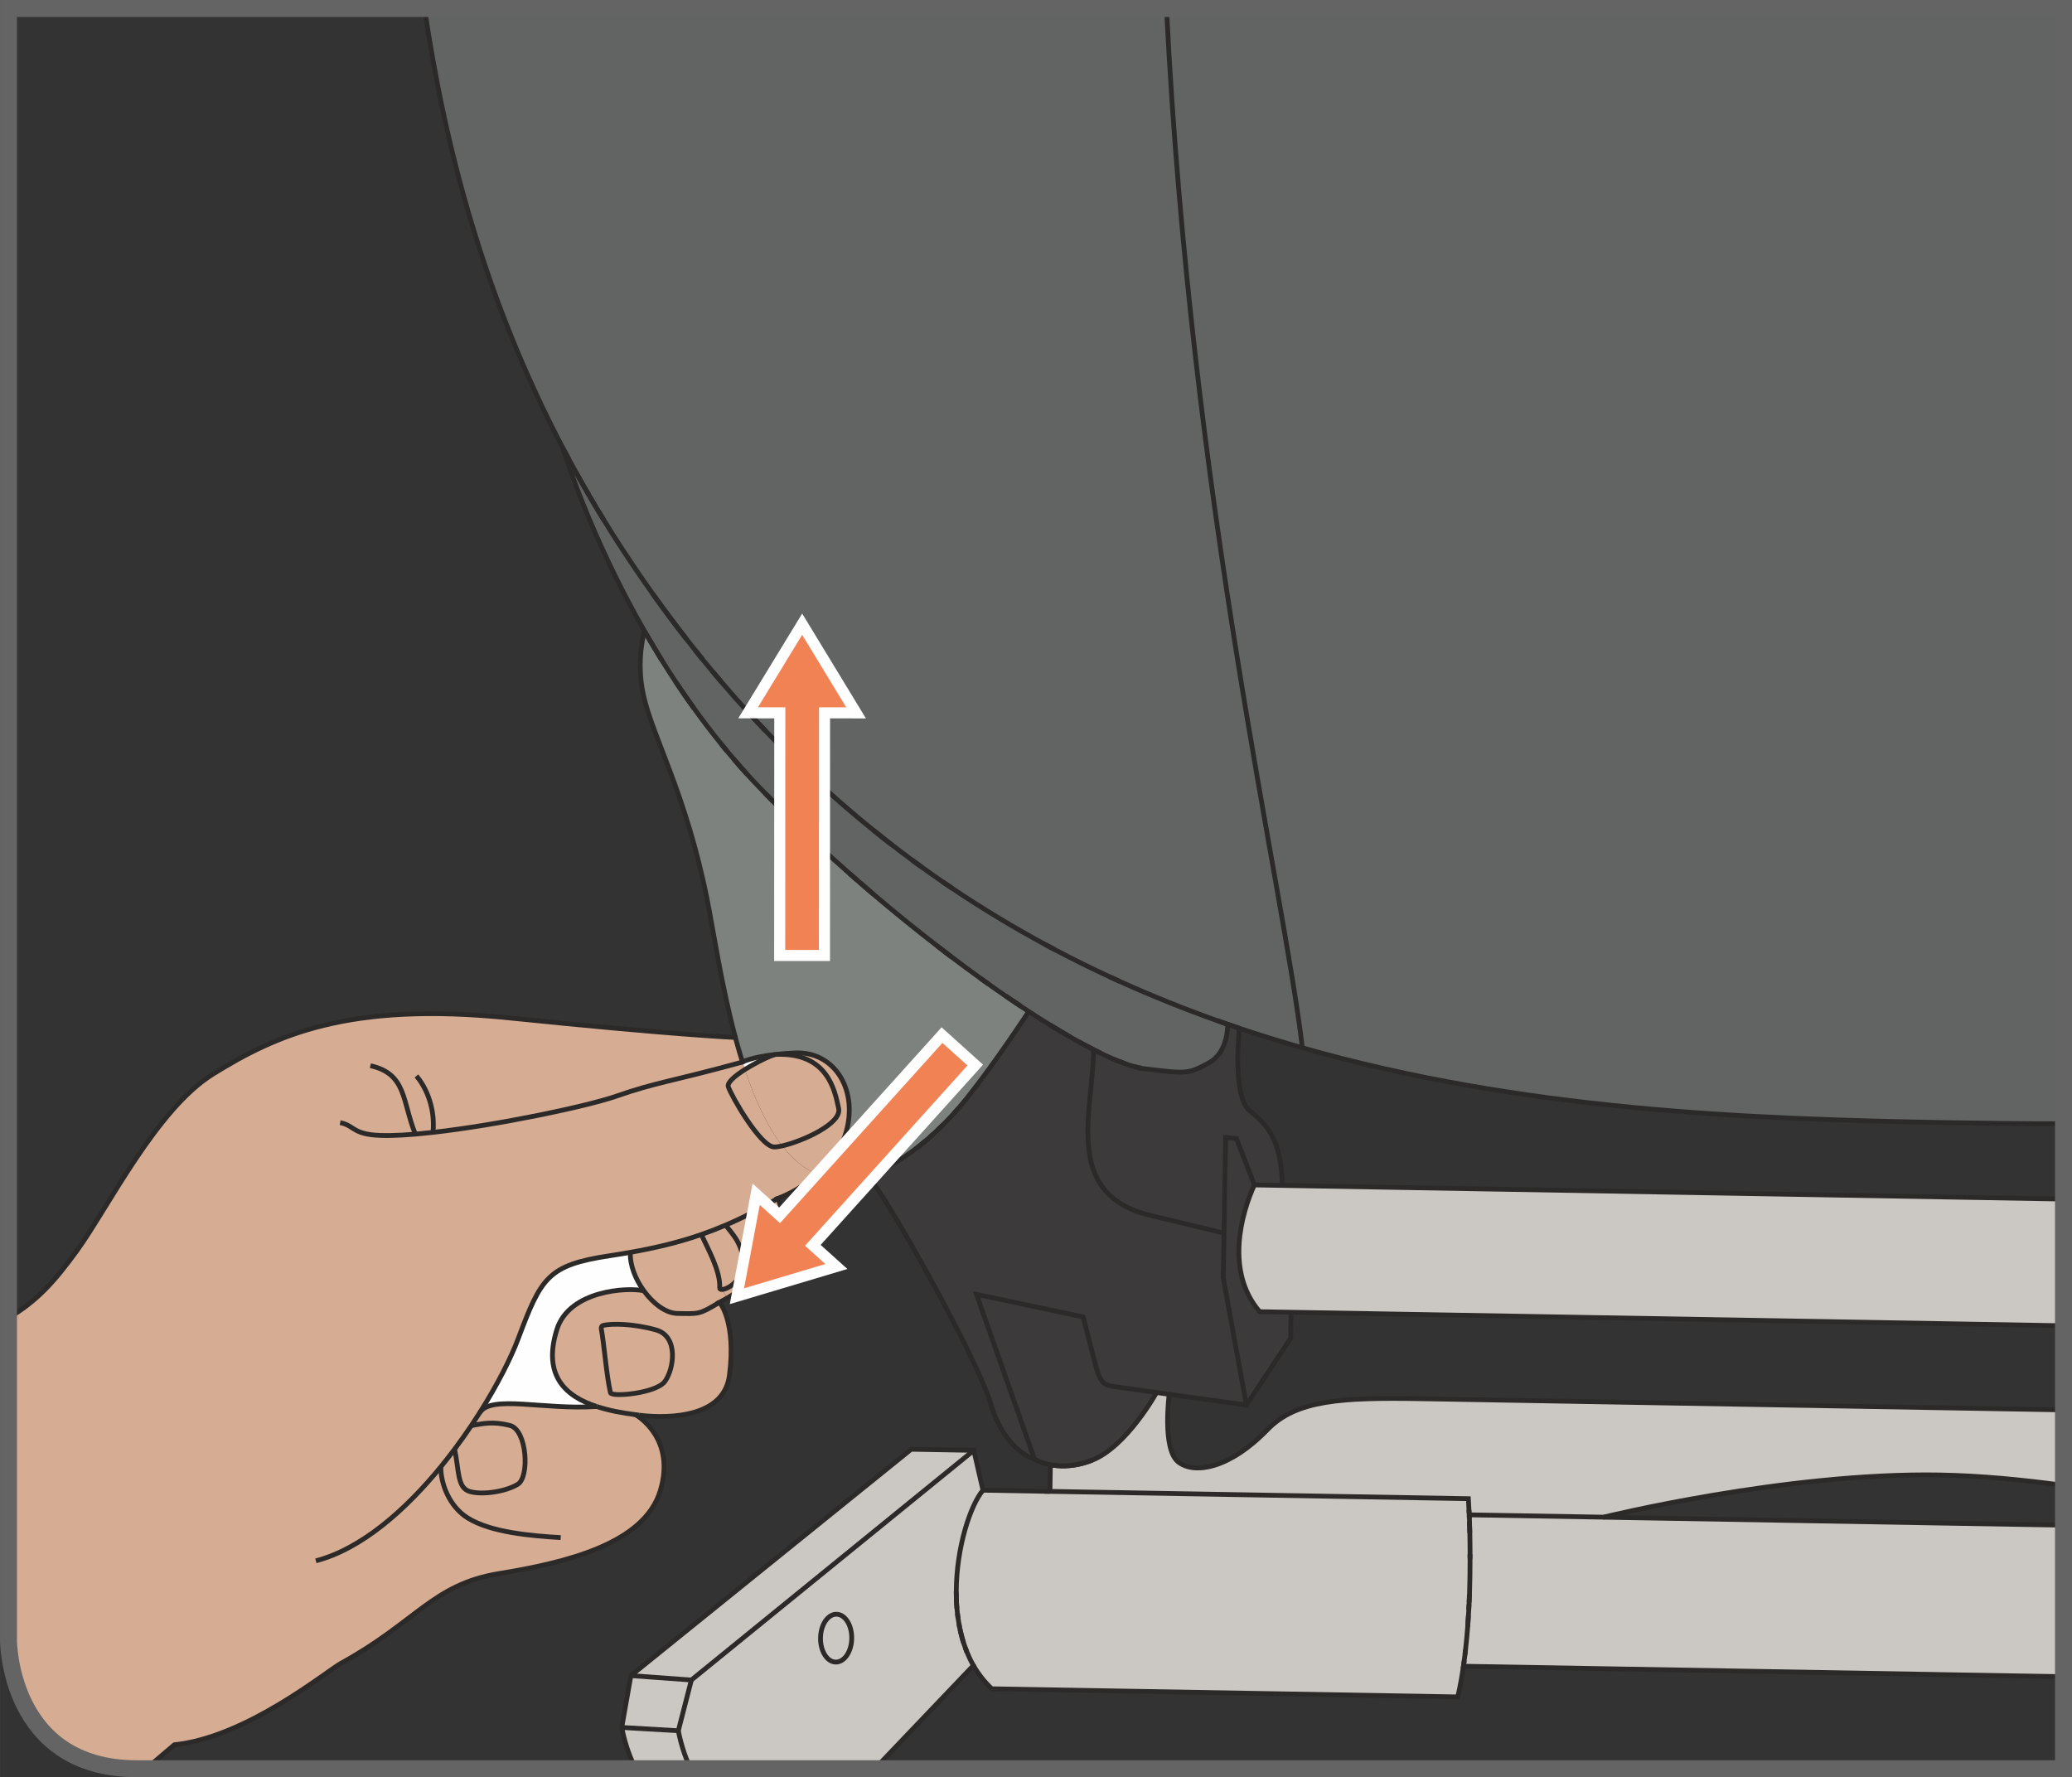 <?xml version="1.0" encoding="UTF-8"?>
<!DOCTYPE svg PUBLIC "-//W3C//DTD SVG 1.1//EN" "http://www.w3.org/Graphics/SVG/1.1/DTD/svg11.dtd">
<!-- Creator: CorelDRAW 2018 (64-Bit) -->
<svg xmlns="http://www.w3.org/2000/svg" xml:space="preserve" width="33.029mm" height="28.329mm" version="1.1" style="shape-rendering:geometricPrecision; text-rendering:geometricPrecision; image-rendering:optimizeQuality; fill-rule:evenodd; clip-rule:evenodd"
viewBox="0 0 593.73 509.25"
 xmlns:xlink="http://www.w3.org/1999/xlink">
 <rect x="0" y="0" width="593.73" height="509.25" fill="#333333" stroke="none"/>
 <defs>
  <style type="text/css">
   <![CDATA[
    .str1 {stroke:#646464;stroke-width:4.86;stroke-miterlimit:4}
    .str2 {stroke:#FEFEFE;stroke-width:3.17;stroke-miterlimit:4}
    .str0 {stroke:#2B2A29;stroke-width:1.37;stroke-miterlimit:10}
    .fil6 {fill:none;fill-rule:nonzero}
    .fil5 {fill:#FEFEFE;fill-rule:nonzero}
    .fil7 {fill:#F08254;fill-rule:nonzero}
    .fil4 {fill:#D6AC93;fill-rule:nonzero}
    .fil1 {fill:#CBC7C2;fill-rule:nonzero}
    .fil3 {fill:#7E827F;fill-rule:nonzero}
    .fil2 {fill:#626363;fill-rule:nonzero}
    .fil0 {fill:#3C3A3B;fill-rule:nonzero}
   ]]>
  </style>
 </defs>
 <g id="Слой_x0020_1">
  <path class="fil0" d="M369.96 376.03l-0.13 7.45 -12.69 19.13 -6.63 -36.48 0.22 -12.78 0.48 -27.44 3.08 0.35 5.14 13.28c-3.69,8.02 -8.48,24.79 1.51,36.32l9.01 0.16z"/>
  <path class="fil0" d="M367.48 339.69l-8.04 -0.14 -5.14 -13.28 -3.08 -0.34 -0.48 27.43c0,0 -2.68,-0.69 -21.06,-5.07 -25.56,-6.08 -16.32,-30.46 -16.33,-47.5 0.71,0.36 1.39,0.7 2.05,1.01 1.19,0.58 2.34,1.1 3.42,1.59 0.98,0.42 1.93,0.79 2.83,1.13 0.32,0.12 0.62,0.24 0.91,0.33 0.89,0.32 1.73,0.58 2.52,0.79 0.27,0.08 0.52,0.14 0.77,0.2 0.15,0.05 0.3,0.08 0.45,0.11 0.25,0.06 0.51,0.11 0.75,0.15 0.32,0.06 0.62,0.11 0.91,0.15 12.16,1.49 12.49,1.5 18.32,-1.62 5.84,-3.1 5.5,-11.11 5.5,-11.11 1.1,0.37 2.18,0.75 3.29,1.11 0.04,0.01 0.08,0.03 0.1,0.04 0,0 -2.12,19.48 2.87,23.53 5,4.05 9.1,8.16 9.46,21.49z"/>
  <path class="fil0" d="M319.02 397.29l12.4 1.73c0,0 -2.14,3.87 -5.52,8.24 -3.38,4.36 -8,9.2 -12.94,11.15 -0.82,0.32 -1.62,0.6 -2.4,0.81 -3.88,1.09 -7.15,0.96 -9.56,0.49l0 0.01c-2.9,-0.56 -4.57,-1.61 -4.57,-1.61l-16.62 -47.24 30.55 6.48c0,0 2.33,8.89 3.49,13.46 1.17,4.58 2.1,6.12 5.17,6.47z"/>
  <path class="fil0" d="M350.51 366.13l6.63 36.48 -22.11 -3.08 -3.61 -0.51 -12.4 -1.73c-3.07,-0.35 -4.01,-1.89 -5.17,-6.47 -1.15,-4.57 -3.49,-13.46 -3.49,-13.46l-30.55 -6.48 16.63 47.24c0,0 -8.45,-2.18 -12.48,-15.75 -4.02,-13.56 -31,-61.56 -35.51,-65.62 0.05,-0.03 0.12,-0.04 0.17,-0.06 0.3,-0.09 0.61,-0.2 0.92,-0.3 0.28,-0.08 0.56,-0.2 0.84,-0.31 0.41,-0.15 0.82,-0.32 1.23,-0.49 0.04,-0.01 0.08,-0.02 0.12,-0.04 0.73,-0.3 1.43,-0.64 2.15,-1 0.23,-0.11 0.47,-0.23 0.72,-0.37 0.28,-0.13 0.58,-0.29 0.86,-0.46 2.61,-1.41 5.12,-3.14 7.51,-5 0.36,-0.29 0.74,-0.57 1.1,-0.87 0.03,-0.01 0.04,-0.03 0.06,-0.06 0.39,-0.3 0.76,-0.61 1.13,-0.93 0.37,-0.31 0.75,-0.63 1.11,-0.96 0.37,-0.31 0.74,-0.63 1.09,-0.98 0.37,-0.35 0.76,-0.68 1.12,-1.03 0.57,-0.54 1.13,-1.08 1.67,-1.62 1.09,-1.08 2.11,-2.16 3.06,-3.2 0.48,-0.53 0.95,-1.04 1.39,-1.55 0.87,-1 1.67,-1.98 2.4,-2.88 8.26,-10.37 17.7,-24.81 17.7,-24.81 2.02,1.31 3.98,2.56 5.89,3.74 1.33,0.82 2.64,1.6 3.92,2.35 0.78,0.47 1.54,0.92 2.29,1.34 0.75,0.43 1.5,0.85 2.23,1.24 0.73,0.43 1.45,0.81 2.16,1.17 0.7,0.38 1.39,0.75 2.07,1.09 0.01,17.04 -9.23,41.42 16.33,47.5 18.38,4.38 21.06,5.07 21.06,5.07l-0.22 12.78z"/>
  <path class="fil1" d="M591.3 425.63c-11.69,-1.61 -23.9,-2.78 -35.5,-2.98 -44.09,-0.77 -96.3,12.09 -96.3,12.09l-38.01 -0.67 -0.49 0.02c-0.01,-0.18 -0.01,-0.36 -0.01,-0.53 -0.02,-0.32 -0.03,-0.62 -0.05,-0.92 -0.08,-2.04 -0.16,-3.2 -0.16,-3.2l-119.91 -2.09 0 -0.01 0.13 -7.61c2.42,0.46 5.68,0.58 9.56,-0.51 0.78,-0.22 1.58,-0.5 2.4,-0.81 4.94,-1.95 9.56,-6.79 12.94,-11.15 3.38,-4.36 5.52,-8.24 5.52,-8.24l3.61 0.51c0,0 -2.04,15.55 2.51,19.31 4.56,3.75 14.78,2.05 25.66,-9.19 8.26,-8.54 21.23,-9.26 44.35,-8.86l148.58 2.59 35.17 0.61 0 21.63z"/>
  <path class="fil1" d="M591.3 379.89l-34.75 -0.61 -186.59 -3.26 -9 -0.16c-9.99,-11.54 -5.2,-28.3 -1.52,-36.32l8.04 0.14 189.71 3.31 34.11 0.6 0 36.3z"/>
  <path class="fil1" d="M591.3 480.45l-35.82 -0.63 -1.37 -0.03 -134.76 -2.35c0.07,-0.52 0.15,-1.05 0.22,-1.59 0.08,-0.58 0.15,-1.17 0.22,-1.75 0.06,-0.48 0.12,-0.97 0.17,-1.46 0.24,-2.16 0.44,-4.33 0.61,-6.49 0.08,-1.08 0.15,-2.17 0.21,-3.25 0.04,-0.53 0.07,-1.08 0.1,-1.61 0.03,-0.53 0.06,-1.07 0.08,-1.6 0.02,-0.18 0.02,-0.34 0.02,-0.51 0.04,-0.77 0.07,-1.54 0.11,-2.3 0.12,-3.6 0.16,-7.09 0.17,-10.28 0.01,-0.43 0,-0.85 0,-1.26 0,-2.2 -0.04,-4.24 -0.08,-6.09 -0.01,-0.58 -0.03,-1.15 -0.04,-1.69l0 -0.03c-0.01,-0.56 -0.03,-1.09 -0.05,-1.59 -0.01,-0.26 -0.01,-0.51 -0.03,-0.75 -0.01,-0.23 -0.01,-0.47 -0.03,-0.7 -0.01,-0.14 -0.01,-0.28 -0.02,-0.41l0.49 -0.02 38.01 0.67 96.07 1.67 35.74 0.62 0 43.4z"/>
  <path class="fil1" d="M421.23 446.61c-0.01,3.19 -0.05,6.67 -0.17,10.28 -0.03,0.76 -0.06,1.52 -0.11,2.3 0,0.17 -0.01,0.33 -0.02,0.51 -0.03,0.54 -0.04,1.07 -0.08,1.61 -0.03,0.53 -0.06,1.08 -0.1,1.61 -0.06,1.08 -0.13,2.17 -0.21,3.25 -0.17,2.17 -0.37,4.34 -0.61,6.49 -0.04,0.49 -0.11,0.98 -0.16,1.46 -0.08,0.58 -0.15,1.17 -0.22,1.75 -0.48,3.61 -1.08,7.11 -1.85,10.37l-133.53 -2.33c-2.12,-1.98 -3.87,-4.24 -5.26,-6.68 -0.7,-1.23 -1.32,-2.5 -1.85,-3.82 -0.17,-0.42 -0.34,-0.84 -0.49,-1.27 -0.19,-0.48 -0.34,-0.95 -0.49,-1.43 -0.13,-0.43 -0.28,-0.89 -0.4,-1.34 -0.13,-0.46 -0.25,-0.92 -0.35,-1.38 -0.1,-0.36 -0.18,-0.72 -0.25,-1.07 -0.04,-0.17 -0.07,-0.32 -0.1,-0.47 -0.08,-0.39 -0.16,-0.78 -0.22,-1.16 -0.09,-0.53 -0.18,-1.06 -0.25,-1.58 -0.06,-0.46 -0.13,-0.93 -0.18,-1.39 -0.05,-0.49 -0.1,-0.97 -0.14,-1.44 -0.08,-0.82 -0.12,-1.62 -0.15,-2.42 -0.04,-0.81 -0.05,-1.59 -0.05,-2.38 0.02,-12.66 4.06,-24.79 7.65,-29.07l19.2 0.34 119.91 2.09c0,0 0.08,1.17 0.16,3.21 0.02,0.29 0.03,0.58 0.05,0.91 0.01,0.18 0.01,0.35 0.01,0.53 0.01,0.13 0.01,0.27 0.02,0.41 0.01,0.22 0.02,0.46 0.03,0.7 0.01,0.24 0.02,0.5 0.03,0.75 0.02,0.51 0.03,1.03 0.05,1.59l0 0.03c0.01,0.53 0.03,1.1 0.04,1.69 0.03,1.84 0.07,3.89 0.07,6.09 0.01,0.41 0.01,0.82 0.01,1.25z"/>
  <path class="fil1" d="M239.71 462.55c2.48,0.04 4.42,3.14 4.35,6.94 -0.06,3.79 -2.11,6.82 -4.59,6.77 -2.46,-0.04 -4.42,-3.14 -4.35,-6.92 0.06,-3.8 2.12,-6.83 4.59,-6.79z"/>
  <polygon class="fil1" points="279.02,415.61 198.11,481.4 180.76,480.14 261.08,415.3 "/>
  <polygon class="fil1" points="198.11,481.4 194.37,495.94 178.14,495 180.76,480.15 "/>
  <path class="fil1" d="M182.18 506.82c-2.25,-4.13 -3.51,-9.17 -4.04,-11.83l16.23 0.95c0.49,2.46 1.61,6.95 3.55,10.88l-15.73 0z"/>
  <path class="fil1" d="M244.06 469.49c0.06,-3.8 -1.88,-6.89 -4.35,-6.94 -2.47,-0.04 -4.53,2.98 -4.59,6.78 -0.07,3.79 1.88,6.89 4.35,6.93 2.48,0.04 4.53,-2.99 4.59,-6.77zm-46.15 37.33l52.79 0 28.23 -29.59c-0.7,-1.23 -1.32,-2.5 -1.85,-3.82 -0.17,-0.42 -0.34,-0.84 -0.49,-1.27 -0.19,-0.47 -0.34,-0.95 -0.49,-1.43 -0.15,-0.44 -0.28,-0.89 -0.39,-1.34 -0.13,-0.46 -0.25,-0.92 -0.36,-1.38 -0.1,-0.36 -0.18,-0.71 -0.25,-1.07 -0.03,-0.17 -0.07,-0.32 -0.1,-0.47 -0.08,-0.38 -0.16,-0.78 -0.22,-1.16 -0.1,-0.52 -0.19,-1.06 -0.25,-1.58 -0.07,-0.46 -0.13,-0.92 -0.18,-1.39 -0.06,-0.48 -0.1,-0.97 -0.15,-1.44 -0.07,-0.8 -0.12,-1.62 -0.15,-2.42 -0.04,-0.79 -0.05,-1.59 -0.04,-2.38 0.01,-12.66 4.05,-24.79 7.65,-29.08l-2.64 -11.4 -80.91 65.79 -3.75 14.54c0.49,2.46 1.6,6.95 3.54,10.88z"/>
  <path class="fil2" d="M591.3 322c-11.47,0.01 -22.73,-0.13 -33.74,-0.33 -57.45,-1 -121.86,-3.61 -184.37,-21.43l0 -0.01c-5.39,-45.91 -31.8,-155.45 -38.93,-297.8l257.04 0 0 319.57z"/>
  <path class="fil2" d="M373.19 300.24l0 0.01c-6.03,-1.72 -12.05,-3.58 -18.04,-5.59 -0.03,-0.01 -0.06,-0.03 -0.1,-0.04 -2.1,-0.7 -4.19,-1.42 -6.27,-2.17 -9.39,-3.34 -18.72,-7.07 -27.94,-11.25 -1.02,-0.46 -2.04,-0.93 -3.06,-1.4 -5.21,-2.42 -10.39,-4.97 -15.52,-7.69 -0.91,-0.48 -1.81,-0.96 -2.73,-1.46 -9.04,-4.87 -17.95,-10.24 -26.71,-16.13 -0.97,-0.65 -1.95,-1.31 -2.91,-1.98 -1.93,-1.33 -3.87,-2.69 -5.79,-4.08 -0.97,-0.69 -1.92,-1.39 -2.87,-2.1 -1.92,-1.41 -3.83,-2.85 -5.72,-4.32 -1.76,-1.35 -3.5,-2.73 -5.25,-4.15 -4.85,-3.89 -9.62,-8 -14.34,-12.28 -0.91,-0.83 -1.83,-1.68 -2.73,-2.52 -1.82,-1.69 -3.63,-3.42 -5.43,-5.18 -0.9,-0.88 -1.8,-1.76 -2.69,-2.65 -0.86,-0.86 -1.71,-1.71 -2.56,-2.57 -1.04,-1.05 -2.06,-2.11 -3.08,-3.18 -0.79,-0.81 -1.57,-1.64 -2.35,-2.48 -0.86,-0.92 -1.71,-1.83 -2.57,-2.76 -2.67,-2.9 -5.29,-5.9 -7.91,-8.96 -0.82,-0.96 -1.66,-1.95 -2.48,-2.94 -0.93,-1.11 -1.84,-2.22 -2.76,-3.34 -0.76,-0.94 -1.54,-1.9 -2.29,-2.86 -0.85,-1.06 -1.68,-2.1 -2.5,-3.17 -0.84,-1.07 -1.67,-2.14 -2.49,-3.22 -0.83,-1.08 -1.65,-2.18 -2.46,-3.29 -0.82,-1.09 -1.64,-2.2 -2.45,-3.32 -0.72,-0.99 -1.44,-1.99 -2.16,-2.99 -3.31,-4.66 -6.57,-9.45 -9.76,-14.4 -1.47,-2.28 -2.89,-4.55 -4.29,-6.82 -0.68,-1.09 -1.34,-2.18 -2,-3.29 -0.06,-0.12 -0.13,-0.23 -0.21,-0.36 -0.6,-0.99 -1.17,-1.98 -1.76,-2.97 -0.08,-0.15 -0.17,-0.31 -0.25,-0.45 -1.29,-2.21 -2.53,-4.4 -3.75,-6.6 -0.64,-1.17 -1.28,-2.34 -1.91,-3.49 -0.58,-1.06 -1.15,-2.12 -1.7,-3.18 -0.03,-0.04 -0.05,-0.1 -0.08,-0.13 0,-0.01 0,-0.03 -0.01,-0.04 -22.67,-43.19 -33.83,-86.36 -39.66,-126.02l212.6 0c7.13,142.36 33.54,251.89 38.93,297.8z"/>
  <path class="fil2" d="M184.68 180.85c-15.77,-27.57 -23,-51.24 -23.34,-52.35 0.03,0.04 0.05,0.09 0.08,0.13 0.55,1.07 1.12,2.13 1.7,3.18 0.63,1.15 1.27,2.32 1.91,3.49 1.2,2.21 2.46,4.4 3.75,6.6 0.08,0.14 0.17,0.29 0.26,0.45 0.56,0.98 1.16,1.97 1.75,2.96 0.08,0.13 0.15,0.25 0.21,0.36 0.65,1.09 1.33,2.18 2,3.29 1.39,2.27 2.82,4.55 4.29,6.82 3.2,4.95 6.46,9.73 9.77,14.39 0.71,1 1.43,2.01 2.16,3 0.79,1.12 1.61,2.23 2.44,3.32 0.81,1.1 1.63,2.2 2.46,3.29 0.82,1.08 1.64,2.15 2.48,3.21 0.82,1.07 1.66,2.12 2.5,3.17 0.75,0.97 1.52,1.92 2.29,2.87 0.92,1.12 1.83,2.23 2.76,3.33 0.82,1 1.64,1.97 2.47,2.94 2.62,3.06 5.24,6.05 7.91,8.96 0.85,0.93 1.71,1.86 2.57,2.76 0.77,0.84 1.55,1.66 2.35,2.48 1.01,1.07 2.03,2.13 3.07,3.18 0.85,0.87 1.71,1.74 2.56,2.57 0.89,0.91 1.78,1.79 2.68,2.65 1.8,1.76 3.61,3.48 5.44,5.18 0.91,0.86 1.81,1.7 2.73,2.51 4.71,4.29 9.49,8.39 14.34,12.29 1.73,1.41 3.48,2.79 5.24,4.14 1.89,1.47 3.8,2.92 5.72,4.33 0.95,0.71 1.91,1.4 2.87,2.09 1.92,1.4 3.86,2.75 5.79,4.08 0.96,0.68 1.95,1.33 2.91,1.98 8.76,5.89 17.67,11.25 26.72,16.13 0.9,0.49 1.82,0.98 2.73,1.46 5.14,2.72 10.32,5.28 15.52,7.69 1.02,0.47 2.04,0.94 3.07,1.4 9.21,4.17 18.54,7.91 27.94,11.25 0.99,0.36 1.98,0.71 2.98,1.06 0,0 0.34,8.01 -5.5,11.11 -5.82,3.12 -6.15,3.11 -18.31,1.61 -0.29,-0.03 -0.6,-0.08 -0.91,-0.14 -0.24,-0.04 -0.49,-0.09 -0.75,-0.15 -0.15,-0.03 -0.31,-0.06 -0.46,-0.11 -0.25,-0.05 -0.5,-0.12 -0.77,-0.19 -0.79,-0.22 -1.63,-0.48 -2.52,-0.79 -0.3,-0.11 -0.61,-0.22 -0.91,-0.34 -0.9,-0.33 -1.85,-0.72 -2.83,-1.13 -1.08,-0.48 -2.23,-1 -3.42,-1.59 -0.67,-0.33 -1.36,-0.67 -2.05,-1.03 -0.68,-0.34 -1.37,-0.71 -2.07,-1.08 -0.71,-0.38 -1.43,-0.76 -2.16,-1.17 -0.73,-0.39 -1.47,-0.81 -2.23,-1.25 -0.75,-0.43 -1.51,-0.88 -2.29,-1.33 -1.29,-0.75 -2.59,-1.55 -3.93,-2.36 -1.91,-1.17 -3.87,-2.43 -5.88,-3.74 -0.74,-0.48 -1.48,-0.97 -2.23,-1.48 -1.46,-0.96 -2.93,-1.95 -4.43,-2.99 -1.59,-1.08 -3.21,-2.21 -4.86,-3.39 -0.79,-0.58 -1.59,-1.13 -2.4,-1.72 -2.71,-1.94 -5.49,-3.98 -8.28,-6.1 -1.32,-1.01 -2.66,-2.03 -4,-3.07 -6.06,-4.67 -12.22,-9.66 -18.35,-14.87 -1.29,-1.1 -2.58,-2.22 -3.87,-3.34 -0.23,-0.21 -0.47,-0.42 -0.71,-0.62 -0.77,-0.67 -1.52,-1.34 -2.28,-2 -3.34,-2.94 -6.64,-5.95 -9.9,-9 -1.63,-1.52 -3.24,-3.06 -4.84,-4.6 -2.4,-2.3 -4.76,-4.64 -7.07,-6.97 -0.76,-0.77 -1.52,-1.55 -2.29,-2.34 -0.76,-0.77 -1.51,-1.55 -2.26,-2.34 -1.01,-1.06 -2.01,-2.13 -2.99,-3.21 -0.63,-0.7 -1.26,-1.39 -1.88,-2.11 -0.66,-0.75 -1.32,-1.5 -1.95,-2.26 -0.66,-0.75 -1.29,-1.52 -1.93,-2.28 -0.51,-0.61 -1.02,-1.22 -1.5,-1.83 -2.8,-3.44 -5.45,-6.92 -7.95,-10.42 -1.28,-1.79 -2.53,-3.59 -3.74,-5.38 -0.51,-0.75 -1.01,-1.49 -1.5,-2.23 -1.38,-2.08 -2.71,-4.15 -3.98,-6.22 -0.54,-0.88 -1.08,-1.76 -1.6,-2.63 -0.03,-0.04 -0.05,-0.06 -0.06,-0.1 -0.56,-0.93 -1.11,-1.85 -1.64,-2.76 -0.55,-0.93 -1.06,-1.82 -1.59,-2.73z"/>
  <path class="fil3" d="M292.56 288.37c0.75,0.51 1.5,0.99 2.24,1.48 0,0 -9.44,14.43 -17.71,24.8 -0.73,0.9 -1.54,1.88 -2.4,2.88 -0.45,0.51 -0.91,1.03 -1.39,1.55 -0.94,1.04 -1.96,2.11 -3.05,3.2 -0.55,0.53 -1.1,1.07 -1.67,1.62 -0.36,0.35 -0.75,0.68 -1.13,1.03 -0.36,0.32 -0.72,0.65 -1.08,0.97 -0.36,0.32 -0.74,0.65 -1.11,0.96 -0.37,0.31 -0.75,0.62 -1.13,0.93 -0.03,0.04 -0.04,0.05 -0.06,0.06 -0.36,0.29 -0.72,0.57 -1.09,0.87 -2.39,1.86 -4.91,3.59 -7.52,5 -0.28,0.16 -0.58,0.32 -0.86,0.46 -0.25,0.13 -0.48,0.25 -0.72,0.37 -0.71,0.36 -1.44,0.68 -2.16,0.99 -0.04,0.03 -0.08,0.04 -0.12,0.05 -0.4,0.17 -0.81,0.34 -1.23,0.49 -0.28,0.11 -0.56,0.22 -0.84,0.3 -0.3,0.12 -0.61,0.22 -0.92,0.31 -0.06,0.03 -0.11,0.05 -0.18,0.04l0 0.02c-4.71,1.43 -9.5,1.6 -14.09,-0.24 3.17,-2.75 6.18,-6.4 7.75,-11.04 4.27,-12.63 -2.76,-24.27 -14.18,-23.78 -2.14,0.09 -4.01,0.24 -5.64,0.42 -0.05,0 -0.1,0.01 -0.17,0.03 -6.66,0.76 -9.17,2.06 -9.35,2.18l-0.01 0 -0.23 -0.75c-0.24,-0.78 -0.47,-1.56 -0.7,-2.34l-0.51 -1.78c-0.19,-0.68 -0.38,-1.39 -0.57,-2.09 -0.01,-0.03 -0.01,-0.06 -0.03,-0.09 -4.02,-14.98 -6.28,-30.47 -8.07,-39.45 -6.1,-30.51 -15.67,-46.62 -18.3,-58.74 -2.13,-9.78 0.2,-17.83 0.32,-18.23 0.52,0.9 1.05,1.81 1.59,2.73 0.53,0.91 1.08,1.84 1.64,2.76 0.01,0.04 0.04,0.07 0.06,0.11 0.52,0.87 1.07,1.74 1.61,2.63 1.27,2.07 2.61,4.13 3.99,6.22 0.49,0.73 0.99,1.48 1.5,2.23 1.2,1.8 2.46,3.59 3.74,5.38 2.51,3.5 5.16,6.97 7.95,10.42 0.49,0.62 0.99,1.22 1.51,1.83 0.63,0.76 1.27,1.54 1.93,2.28 0.63,0.76 1.29,1.51 1.96,2.26 0.62,0.7 1.24,1.41 1.88,2.1 0.99,1.09 1.98,2.16 3,3.22 0.75,0.79 1.5,1.57 2.26,2.34 0.75,0.79 1.51,1.57 2.28,2.34 2.31,2.34 4.67,4.67 7.07,6.98 1.6,1.55 3.21,3.08 4.84,4.59 3.26,3.06 6.57,6.06 9.91,9.01 0.76,0.67 1.52,1.33 2.28,1.99 0.23,0.21 0.48,0.42 0.71,0.63 1.28,1.12 2.58,2.23 3.88,3.33 6.12,5.22 12.29,10.2 18.34,14.88 1.34,1.04 2.67,2.07 4,3.07 2.8,2.12 5.57,4.16 8.28,6.1 0.81,0.59 1.61,1.16 2.4,1.72 1.64,1.17 3.26,2.31 4.86,3.39 1.49,1.03 2.98,2.03 4.42,2.99z"/>
  <path class="fil4" d="M227.93 301.7c11.42,-0.49 18.45,11.15 14.17,23.79 -1.57,4.64 -4.58,8.28 -7.75,11.04 -1.95,-0.76 -3.87,-1.9 -5.72,-3.47 -1.59,-1.34 -3.09,-2.94 -4.48,-4.73 5.73,-1.29 17.1,-6.35 16.15,-10.72 -1.1,-5.11 -3.07,-16.1 -18,-15.47 1.63,-0.19 3.5,-0.34 5.64,-0.42z"/>
  <path class="fil4" d="M240.29 317.6c0.95,4.38 -10.42,9.42 -16.15,10.72 -4.42,-5.69 -7.9,-13.44 -10.7,-21.87 3.39,-2.14 7.52,-4.08 8.68,-4.31 0.06,-0.01 0.12,-0.03 0.17,-0.02 14.93,-0.62 16.9,10.37 18,15.47z"/>
  <path class="fil4" d="M212.76 304.32l0.01 0c0.22,0.72 0.44,1.43 0.67,2.14 -2.82,1.79 -5.14,3.72 -4.76,4.91 0.86,2.69 9.23,17.22 13.15,17.29 0.56,0.01 1.36,-0.1 2.32,-0.33 1.39,1.79 2.89,3.39 4.48,4.73 1.85,1.57 3.77,2.71 5.73,3.47 -5.47,4.76 -11.46,6.87 -11.46,6.87 -5.24,3.11 -10.14,5.6 -14.94,7.65 -2.33,1 -4.65,1.89 -6.96,2.7 -6.58,2.27 -13.15,3.84 -20.34,5.11 -1.96,0.35 -3.96,0.68 -6.03,0.99 -17.7,2.69 -19.55,6.25 -26.15,23.79 -2.05,5.47 -5.87,13.05 -10.95,21.09 3.35,-5.09 18.31,-0.67 33.46,-1.69l0.01 0c3.56,1.18 7.46,1.86 11.11,2.35l0.01 0c0.7,0.41 11.59,6.95 7.1,21.8 -4.65,15.33 -27.38,20.65 -46.28,23.74 -18.89,3.1 -23.65,13.86 -45.15,25.66 -4.29,2.35 -27.08,21.24 -47.83,23.39 0,0 -2.94,2.48 -8.09,6.86l-2.67 0 0 0c-36.76,0 -36.76,-36.76 -36.76,-36.76l0 -92.44c8.17,-4.83 13.12,-10.34 19.62,-19.28 8.86,-12.21 22.77,-40.59 39.06,-50.64 17.69,-10.92 38.42,-20.81 85.15,-16.01 23.37,2.4 39.48,3.8 49.76,4.59 10.27,0.79 14.7,0.98 14.7,0.98 0.01,0.03 0.01,0.06 0.02,0.09 0.2,0.7 0.39,1.39 0.58,2.09l0.51 1.78c0.23,0.78 0.46,1.56 0.7,2.34l0.23 0.75zm-82.5 110.92c1.35,6.21 0.68,11.11 4.39,12.15 3.7,1.05 10.38,-0.02 13.75,-2.11 3.38,-2.1 2.62,-15.54 -2.25,-16.81 -4.88,-1.25 -7.69,-0.58 -11.1,0.03 -1.5,2.24 -3.11,4.5 -4.78,6.74z"/>
  <path class="fil4" d="M222.89 343.39c0,0 2.49,4.39 0.06,13.55 -1.84,6.86 -10.36,12.55 -14.51,14.98l-1.65 -2.43c1.55,0.03 5.77,-2.32 6.09,-7.03 0.4,-5.83 -3.52,-9.39 -4.93,-11.41 4.8,-2.05 9.7,-4.54 14.94,-7.65z"/>
  <path class="fil4" d="M224.15 328.33c-0.96,0.22 -1.76,0.34 -2.32,0.33 -3.91,-0.07 -12.29,-14.59 -13.14,-17.29 -0.37,-1.19 1.93,-3.12 4.76,-4.91 2.8,8.42 6.27,16.17 10.7,21.87z"/>
  <path class="fil5" d="M212.77 304.32c0.18,-0.11 2.69,-1.41 9.35,-2.18 -1.16,0.24 -5.29,2.17 -8.68,4.31 -0.23,-0.7 -0.46,-1.42 -0.67,-2.14z"/>
  <path class="fil4" d="M207.95 351.05c1.41,2.02 5.33,5.58 4.93,11.41 -0.32,4.72 -4.55,7.06 -6.09,7.04 -0.36,-0.01 -0.58,-0.15 -0.56,-0.42 0.27,-4.98 -3.51,-11.41 -5.24,-15.33 2.31,-0.81 4.63,-1.7 6.96,-2.7z"/>
  <path class="fil5" d="M211.83 301.23c0.23,0.78 0.46,1.56 0.7,2.34 -0.24,-0.78 -0.47,-1.56 -0.7,-2.34z"/>
  <path class="fil5" d="M210.74 297.36c0.19,0.7 0.38,1.41 0.57,2.09 -0.19,-0.7 -0.38,-1.39 -0.57,-2.09z"/>
  <path class="fil4" d="M190.47 395.92c2.6,-3.37 4.17,-12.98 -2.48,-14.84 -6.73,-1.88 -12.77,-1.82 -15.07,-1.3 -0.77,0.16 -0.6,1.03 -0.6,1.03 0.74,3.83 1.49,13.49 2.62,18.27 0.31,1.33 12.92,0.2 15.54,-3.16zm15.69 -22.75c0,0 4.83,5.28 2.87,20.85 -1.7,13.56 -20.89,12.11 -25.81,11.5 -0.29,-0.03 -0.58,-0.07 -0.89,-0.12 -0.18,-0.03 -0.27,-0.04 -0.27,-0.04 0,0 0.01,0 0.03,0.01 -3.65,-0.48 -7.54,-1.16 -11.1,-2.34l-0.01 0c-8.82,-2.89 -15.56,-8.76 -11.41,-22.05 3.53,-11.3 20.28,-12.16 24.93,-11.12 2.66,3.67 6.3,6.43 9.6,6.49 6.28,0.11 6.19,0.35 12.07,-3.18z"/>
  <path class="fil4" d="M184.49 369.87c-2.45,-3.36 -4.06,-7.5 -3.85,-11.01 7.19,-1.27 13.76,-2.83 20.35,-5.11 1.72,3.92 5.5,10.36 5.23,15.33 -0.02,0.27 0.21,0.41 0.56,0.42l1.65 2.43c-1.39,0.81 -2.28,1.25 -2.28,1.25 -5.87,3.53 -5.79,3.29 -12.07,3.18 -3.29,-0.06 -6.92,-2.81 -9.59,-6.48z"/>
  <path class="fil4" d="M187.98 381.09c6.65,1.86 5.09,11.47 2.49,14.84 -2.61,3.36 -15.23,4.49 -15.54,3.16 -1.13,-4.79 -1.88,-14.45 -2.62,-18.27 0,0 -0.17,-0.87 0.6,-1.03 2.31,-0.52 8.34,-0.58 15.07,1.31z"/>
  <path class="fil5" d="M184.49 369.87c-4.65,-1.05 -21.4,-0.18 -24.93,11.12 -4.14,13.29 2.59,19.16 11.41,22.05 -15.16,1.02 -30.12,-3.4 -33.47,1.69 5.09,-8.03 8.9,-15.61 10.95,-21.08 6.6,-17.55 8.45,-21.1 26.15,-23.79 2.07,-0.31 4.06,-0.64 6.03,-0.99 -0.21,3.51 1.4,7.65 3.85,11.01z"/>
  <path class="fil4" d="M146.15 408.47c4.87,1.27 5.62,14.71 2.25,16.82 -3.37,2.09 -10.05,3.15 -13.76,2.11 -3.7,-1.05 -3.03,-5.94 -4.39,-12.15 1.68,-2.25 3.28,-4.51 4.78,-6.75 3.42,-0.61 6.23,-1.29 11.11,-0.03z"/>
  <path class="fil6 str0" d="M373.19 300.24c-5.39,-45.91 -31.8,-155.45 -38.93,-297.8"/>
  <path class="fil6 str0" d="M288.14 285.38c1.5,1.03 2.96,2.02 4.42,2.99"/>
  <path class="fil6 str0" d="M280.88 280.27c0.81,0.58 1.6,1.15 2.4,1.72"/>
  <path class="fil6 str0" d="M268.6 271.1c1.34,1.04 2.67,2.05 4,3.07"/>
  <path class="fil6 str0" d="M246.38 252.89c1.29,1.12 2.58,2.23 3.87,3.33"/>
  <path class="fil6 str0" d="M243.39 250.27c0.76,0.66 1.52,1.34 2.28,2"/>
  <path class="fil6 str0" d="M228.64 236.67c1.6,1.54 3.22,3.08 4.84,4.6"/>
  <path class="fil6 str0" d="M219.29 227.36c0.76,0.79 1.52,1.57 2.28,2.34"/>
  <path class="fil6 str0" d="M210.19 217.44c0.63,0.76 1.29,1.51 1.95,2.26 0.63,0.71 1.25,1.41 1.88,2.1"/>
  <path class="fil6 str0" d="M206.76 213.32c0.48,0.62 0.99,1.22 1.5,1.83"/>
  <path class="fil6 str0" d="M193.56 195.3c0.49,0.74 0.99,1.48 1.5,2.23 1.22,1.79 2.47,3.59 3.75,5.38"/>
  <path class="fil6 str0" d="M187.97 186.45c0.53,0.88 1.06,1.76 1.6,2.63"/>
  <path class="fil6 str0" d="M184.68 180.85c0.53,0.91 1.05,1.81 1.59,2.73 0.53,0.91 1.08,1.84 1.64,2.76"/>
  <path class="fil6 str0" d="M210.72 297.27c-4.02,-14.98 -6.28,-30.47 -8.07,-39.45 -6.1,-30.51 -15.67,-46.62 -18.3,-58.74 -2.13,-9.79 0.2,-17.83 0.32,-18.23l0 -0.01"/>
  <path class="fil6 str0" d="M248.44 336.76c-4.7,1.43 -9.49,1.6 -14.09,-0.23"/>
  <path class="fil6 str0" d="M249.54 336.4c-0.3,0.11 -0.61,0.22 -0.92,0.3 -0.06,0.02 -0.12,0.04 -0.18,0.04"/>
  <path class="fil6 str0" d="M251.61 335.61c-0.4,0.17 -0.81,0.34 -1.23,0.49"/>
  <path class="fil6 str0" d="M255.45 333.74c-0.28,0.16 -0.58,0.32 -0.86,0.46 -0.24,0.13 -0.48,0.26 -0.72,0.37 -0.72,0.35 -1.42,0.68 -2.15,0.99"/>
  <path class="fil6 str0" d="M264.06 327.87c-0.36,0.29 -0.72,0.57 -1.1,0.87"/>
  <path class="fil6 str0" d="M265.26 326.87c-0.37,0.31 -0.75,0.62 -1.14,0.93"/>
  <path class="fil6 str0" d="M267.45 324.94c-0.36,0.32 -0.72,0.65 -1.08,0.97"/>
  <path class="fil6 str0" d="M270.24 322.28c-0.54,0.54 -1.1,1.07 -1.67,1.62"/>
  <path class="fil6 str0" d="M274.69 317.53c-0.46,0.51 -0.91,1.03 -1.39,1.55"/>
  <path class="fil6 str0" d="M367.48 339.69c-0.36,-13.34 -4.46,-17.44 -9.46,-21.49 -4.99,-4.05 -2.87,-23.53 -2.87,-23.53"/>
  <polyline class="fil6 str0" points="335.04,399.53 357.15,402.61 350.51,366.13 350.74,353.35 351.21,325.92 354.3,326.26 359.44,339.55 "/>
  <path class="fil6 str0" d="M294.79 289.84c0,0 -9.44,14.44 -17.71,24.8 -0.73,0.91 -1.54,1.88 -2.4,2.89 -0.44,0.51 -0.91,1.03 -1.38,1.55 -0.95,1.04 -1.97,2.12 -3.06,3.2 -0.55,0.54 -1.1,1.07 -1.67,1.62 -0.36,0.35 -0.75,0.68 -1.12,1.03 -0.35,0.34 -0.71,0.67 -1.08,0.98 -0.36,0.32 -0.74,0.65 -1.11,0.96 -0.37,0.32 -0.75,0.63 -1.14,0.93 -0.03,0.04 -0.04,0.05 -0.06,0.06 -0.36,0.3 -0.74,0.58 -1.1,0.87 -2.39,1.86 -4.91,3.59 -7.51,5 -0.29,0.16 -0.58,0.32 -0.86,0.46 -0.24,0.13 -0.48,0.26 -0.72,0.37 -0.7,0.35 -1.43,0.68 -2.16,1 -0.04,0.02 -0.08,0.03 -0.12,0.04 -0.4,0.17 -0.82,0.34 -1.22,0.49 -0.29,0.11 -0.56,0.22 -0.85,0.3 -0.3,0.11 -0.61,0.22 -0.92,0.3 -0.05,0.03 -0.11,0.04 -0.16,0.06l-0.01 0 0 -0.01 0.01 0.01c4.5,4.06 31.49,52.06 35.51,65.62 4.02,13.56 12.47,15.75 12.47,15.75"/>
  <path class="fil6 str0" d="M306.89 297.27c-0.75,-0.43 -1.51,-0.87 -2.29,-1.34 -1.28,-0.74 -2.59,-1.54 -3.92,-2.35"/>
  <path class="fil6 str0" d="M315.4 301.79c-0.67,-0.33 -1.36,-0.67 -2.05,-1.03 -0.68,-0.34 -1.37,-0.71 -2.08,-1.08 -0.7,-0.38 -1.42,-0.76 -2.15,-1.17"/>
  <path class="fil6 str0" d="M322.56 304.84c-0.31,-0.11 -0.61,-0.22 -0.91,-0.34 -0.9,-0.33 -1.85,-0.72 -2.83,-1.13"/>
  <path class="fil6 str0" d="M325.84 305.83c-0.25,-0.06 -0.51,-0.12 -0.77,-0.19"/>
  <path class="fil6 str0" d="M327.05 306.09c-0.24,-0.04 -0.49,-0.1 -0.75,-0.15"/>
  <path class="fil6 str0" d="M355.05 294.62c-1.1,-0.36 -2.19,-0.74 -3.28,-1.11"/>
  <path class="fil6 str0" d="M331.42 399.02l-12.4 -1.73c-3.07,-0.34 -4.01,-1.88 -5.17,-6.47 -1.15,-4.57 -3.49,-13.46 -3.49,-13.46l-30.55 -6.48 16.62 47.24c0,0 1.66,1.05 4.56,1.6 2.42,0.46 5.69,0.58 9.57,-0.51 0.78,-0.22 1.59,-0.49 2.4,-0.81"/>
  <path class="fil6 str0" d="M591.3 379.89l-34.75 -0.61 -186.59 -3.26 -9 -0.16c-9.99,-11.54 -5.2,-28.3 -1.52,-36.32l8.04 0.14 189.71 3.31 34.11 0.6"/>
  <path class="fil6 str0" d="M313.35 300.77l0 0.01c0.01,17.04 -9.24,41.42 16.33,47.5 18.38,4.38 21.06,5.07 21.06,5.07"/>
  <path class="fil6 str0" d="M163.11 131.81c-0.58,-1.05 -1.15,-2.12 -1.7,-3.18"/>
  <path class="fil6 str0" d="M168.77 141.9c-1.28,-2.19 -2.54,-4.39 -3.75,-6.6"/>
  <path class="fil6 str0" d="M170.78 145.31c-0.59,-0.99 -1.18,-1.98 -1.75,-2.97"/>
  <path class="fil6 str0" d="M172.99 148.96c-0.68,-1.1 -1.34,-2.19 -2,-3.29"/>
  <path class="fil6 str0" d="M196.6 183c-0.83,-1.07 -1.67,-2.14 -2.49,-3.22 -0.83,-1.08 -1.66,-2.18 -2.46,-3.28 -0.82,-1.09 -1.64,-2.2 -2.44,-3.32 -0.72,-1 -1.44,-2 -2.16,-3"/>
  <path class="fil6 str0" d="M201.39 189.03c-0.76,-0.94 -1.53,-1.9 -2.29,-2.86"/>
  <path class="fil6 str0" d="M206.63 195.31c-0.83,-0.97 -1.66,-1.95 -2.48,-2.94"/>
  <path class="fil6 str0" d="M219.46 209.52c-0.79,-0.81 -1.57,-1.64 -2.35,-2.48 -0.86,-0.92 -1.71,-1.84 -2.57,-2.76"/>
  <path class="fil6 str0" d="M227.77 217.92c-0.9,-0.88 -1.8,-1.76 -2.69,-2.65 -0.86,-0.86 -1.71,-1.71 -2.56,-2.57"/>
  <path class="fil6 str0" d="M235.94 225.61c-0.91,-0.83 -1.83,-1.67 -2.73,-2.51"/>
  <path class="fil6 str0" d="M255.52 242.05c-1.76,-1.35 -3.5,-2.73 -5.24,-4.15"/>
  <path class="fil6 str0" d="M264.11 248.46c-0.96,-0.69 -1.92,-1.39 -2.87,-2.1"/>
  <path class="fil6 str0" d="M272.81 254.52c-0.97,-0.65 -1.95,-1.32 -2.92,-1.98"/>
  <path class="fil6 str0" d="M302.26 272.11c-0.91,-0.47 -1.81,-0.96 -2.73,-1.46"/>
  <path class="fil6 str0" d="M320.85 281.2c-1.02,-0.46 -2.04,-0.93 -3.06,-1.4"/>
  <path class="fil6 str0" d="M591.3 322c-11.47,0.01 -22.73,-0.13 -33.74,-0.33 -57.45,-1 -121.85,-3.61 -184.37,-21.43 -6.03,-1.72 -12.05,-3.58 -18.04,-5.59 -0.03,-0.02 -0.06,-0.03 -0.1,-0.04 -2.1,-0.7 -4.18,-1.42 -6.26,-2.17"/>
  <path class="fil6 str0" d="M161.34 128.5c0.03,0.04 0.05,0.09 0.08,0.13 0.55,1.06 1.12,2.12 1.69,3.18 0.63,1.15 1.27,2.32 1.91,3.49 1.22,2.19 2.46,4.4 3.75,6.6 0.08,0.14 0.17,0.29 0.25,0.45 0.58,0.99 1.16,1.97 1.76,2.96 0.08,0.13 0.15,0.25 0.21,0.36 0.67,1.1 1.32,2.19 2,3.29 1.39,2.27 2.82,4.55 4.29,6.82 3.2,4.95 6.46,9.73 9.76,14.39 0.7,1 1.43,2.01 2.16,3 0.8,1.12 1.62,2.23 2.45,3.32 0.81,1.1 1.63,2.2 2.46,3.28 0.82,1.08 1.64,2.15 2.49,3.22 0.82,1.07 1.65,2.11 2.5,3.17 0.74,0.97 1.52,1.92 2.29,2.87 0.92,1.12 1.83,2.23 2.76,3.34 0.83,1 1.65,1.97 2.48,2.94 2.62,3.06 5.24,6.05 7.91,8.96 0.85,0.93 1.71,1.86 2.57,2.76 0.77,0.84 1.55,1.66 2.35,2.48 1.02,1.07 2.04,2.13 3.08,3.18 0.84,0.87 1.71,1.74 2.56,2.58 0.9,0.91 1.79,1.79 2.69,2.65 1.8,1.76 3.61,3.49 5.43,5.18 0.91,0.86 1.81,1.7 2.73,2.51 4.72,4.29 9.49,8.39 14.34,12.29 1.73,1.41 3.49,2.79 5.25,4.15 1.89,1.47 3.8,2.91 5.72,4.32 0.95,0.71 1.9,1.4 2.87,2.09 1.92,1.39 3.86,2.75 5.78,4.08 0.97,0.68 1.95,1.33 2.92,1.99 8.76,5.88 17.67,11.25 26.71,16.13 0.91,0.49 1.83,0.98 2.73,1.46 5.14,2.72 10.32,5.28 15.52,7.69 1.02,0.48 2.04,0.94 3.06,1.4 9.22,4.17 18.55,7.91 27.94,11.25 1,0.36 1.98,0.71 2.99,1.06 0,0 0.34,8.01 -5.5,11.11 -5.82,3.11 -6.15,3.11 -18.31,1.61 -0.29,-0.03 -0.6,-0.08 -0.91,-0.14 -0.24,-0.04 -0.5,-0.09 -0.75,-0.15 -0.15,-0.03 -0.3,-0.06 -0.46,-0.12 -0.25,-0.05 -0.51,-0.11 -0.77,-0.19 -0.79,-0.22 -1.64,-0.47 -2.52,-0.79 -0.29,-0.1 -0.6,-0.22 -0.91,-0.34 -0.9,-0.33 -1.84,-0.7 -2.83,-1.13 -1.08,-0.48 -2.23,-1 -3.42,-1.59 -0.67,-0.32 -1.35,-0.66 -2.05,-1.02 -0.68,-0.34 -1.37,-0.71 -2.08,-1.09 -0.7,-0.37 -1.42,-0.75 -2.15,-1.17 -0.73,-0.39 -1.47,-0.81 -2.23,-1.24 -0.75,-0.42 -1.52,-0.87 -2.29,-1.34 -1.29,-0.75 -2.59,-1.54 -3.93,-2.36 -1.91,-1.17 -3.87,-2.43 -5.89,-3.74 -0.74,-0.48 -1.48,-0.96 -2.24,-1.48 -1.44,-0.95 -2.92,-1.95 -4.42,-2.99 -1.59,-1.08 -3.21,-2.21 -4.86,-3.39 -0.79,-0.56 -1.59,-1.14 -2.4,-1.72 -2.71,-1.95 -5.48,-3.99 -8.28,-6.11 -1.33,-1 -2.66,-2.03 -4,-3.07 -6.06,-4.67 -12.22,-9.66 -18.35,-14.87 -1.29,-1.1 -2.59,-2.22 -3.87,-3.34 -0.24,-0.21 -0.47,-0.42 -0.72,-0.62 -0.76,-0.67 -1.51,-1.32 -2.28,-2 -3.34,-2.94 -6.65,-5.95 -9.9,-9 -1.63,-1.52 -3.24,-3.05 -4.84,-4.6 -2.4,-2.3 -4.76,-4.64 -7.07,-6.98 -0.78,-0.77 -1.54,-1.55 -2.29,-2.34 -0.76,-0.77 -1.51,-1.55 -2.26,-2.34 -1.01,-1.06 -2.01,-2.13 -2.99,-3.22 -0.63,-0.7 -1.26,-1.41 -1.88,-2.1 -0.66,-0.75 -1.32,-1.5 -1.95,-2.26 -0.67,-0.75 -1.3,-1.52 -1.93,-2.28 -0.51,-0.61 -1.02,-1.22 -1.5,-1.83 -2.8,-3.44 -5.45,-6.92 -7.95,-10.42 -1.29,-1.79 -2.54,-3.58 -3.75,-5.38 -0.51,-0.75 -1,-1.49 -1.5,-2.23 -1.38,-2.08 -2.71,-4.15 -3.98,-6.22 -0.54,-0.89 -1.09,-1.76 -1.61,-2.63 -0.02,-0.04 -0.04,-0.06 -0.06,-0.1 -0.57,-0.93 -1.12,-1.85 -1.64,-2.76 -0.54,-0.92 -1.08,-1.83 -1.59,-2.73 -15.78,-27.57 -23,-51.24 -23.34,-52.35 0,-0.01 0,-0.03 -0.01,-0.04 -22.67,-43.19 -33.83,-86.37 -39.66,-126.02"/>
  <path class="fil6 str0" d="M276.59 472.14c0.15,0.43 0.32,0.84 0.49,1.27"/>
  <path class="fil6 str0" d="M275.09 466.92c0.07,0.36 0.15,0.72 0.25,1.07 0.11,0.46 0.23,0.92 0.36,1.38 0.12,0.45 0.25,0.89 0.4,1.34"/>
  <path class="fil6 str0" d="M274.78 465.29c0.06,0.38 0.14,0.78 0.22,1.16"/>
  <path class="fil6 str0" d="M274.35 462.32c0.06,0.47 0.11,0.93 0.18,1.39"/>
  <path class="fil6 str0" d="M274.01 456.09c0,0.79 0.01,1.58 0.04,2.38 0.03,0.8 0.08,1.62 0.15,2.42"/>
  <line class="fil6 str0" x1="300.86" y1="427.35" x2="281.66" y2= "427.01" />
  <path class="fil6 str0" d="M420.98 433.56c-0.02,-0.33 -0.03,-0.62 -0.04,-0.91"/>
  <path class="fil6 str0" d="M421.04 435.2c-0.01,-0.23 -0.02,-0.47 -0.03,-0.7"/>
  <path class="fil6 str0" d="M421.11 437.54c-0.01,-0.56 -0.03,-1.09 -0.05,-1.59"/>
  <path class="fil6 str0" d="M421.16 439.26c-0.01,-0.58 -0.03,-1.14 -0.04,-1.69"/>
  <path class="fil6 str0" d="M421.23 446.61c0.01,-0.43 0,-0.85 -0.01,-1.25"/>
  <path class="fil6 str0" d="M420.96 459.19c0.04,-0.77 0.08,-1.54 0.1,-2.3"/>
  <path class="fil6 str0" d="M420.86 461.29c0.03,-0.53 0.06,-1.07 0.08,-1.6"/>
  <path class="fil6 str0" d="M420.56 466.16c0.08,-1.08 0.15,-2.17 0.21,-3.25"/>
  <path class="fil6 str0" d="M419.79 474.11c0.06,-0.48 0.12,-0.96 0.16,-1.46"/>
  <path class="fil6 str0" d="M278.93 477.23c1.4,2.44 3.13,4.69 5.26,6.68l133.53 2.33c0.77,-3.26 1.36,-6.76 1.85,-10.37"/>
  <path class="fil6 str0" d="M591.3 480.45l-35.81 -0.62 -1.38 -0.03 -134.76 -2.35c0.07,-0.52 0.15,-1.05 0.22,-1.59 0.08,-0.58 0.15,-1.17 0.22,-1.75 0.06,-0.48 0.12,-0.96 0.17,-1.46 0.24,-2.16 0.44,-4.33 0.61,-6.5 0.08,-1.08 0.15,-2.17 0.21,-3.25 0.04,-0.53 0.07,-1.08 0.1,-1.61 0.03,-0.53 0.06,-1.07 0.08,-1.61 0.02,-0.18 0.02,-0.34 0.03,-0.51 0.04,-0.77 0.06,-1.54 0.1,-2.3 0.11,-3.61 0.16,-7.09 0.16,-10.28 0.01,-0.43 0.01,-0.85 0,-1.25 0,-2.2 -0.04,-4.25 -0.07,-6.09 -0.02,-0.58 -0.03,-1.15 -0.05,-1.69l0 -0.03c-0.01,-0.56 -0.03,-1.08 -0.04,-1.59 -0.01,-0.25 -0.02,-0.51 -0.03,-0.75 -0.01,-0.24 -0.02,-0.48 -0.03,-0.7 -0.01,-0.14 -0.01,-0.28 -0.02,-0.41"/>
  <polyline class="fil6 str0" points="459.49,434.75 555.56,436.42 591.3,437.04 "/>
  <polyline class="fil6 str0" points="357.15,402.61 369.84,383.48 369.96,376.03 "/>
  <polyline class="fil6 str0" points="279.02,415.61 198.11,481.4 180.76,480.14 "/>
  <path class="fil6 str0" d="M178.14 494.99c0.53,2.66 1.79,7.7 4.04,11.83m68.53 0l28.22 -29.59c-0.7,-1.23 -1.31,-2.5 -1.85,-3.82 -0.17,-0.42 -0.34,-0.84 -0.48,-1.27 -0.18,-0.47 -0.34,-0.94 -0.5,-1.43 -0.13,-0.43 -0.27,-0.89 -0.39,-1.34 -0.13,-0.46 -0.25,-0.92 -0.35,-1.38 -0.1,-0.36 -0.18,-0.71 -0.25,-1.07 -0.04,-0.16 -0.08,-0.32 -0.1,-0.47 -0.08,-0.39 -0.17,-0.78 -0.22,-1.16 -0.1,-0.53 -0.19,-1.06 -0.26,-1.58 -0.07,-0.46 -0.13,-0.93 -0.18,-1.39 -0.06,-0.49 -0.1,-0.97 -0.14,-1.44 -0.08,-0.82 -0.13,-1.62 -0.15,-2.42 -0.03,-0.79 -0.04,-1.59 -0.04,-2.38 0.02,-12.66 4.05,-24.79 7.65,-29.08l-2.63 -11.41 -17.94 -0.31 -80.32 64.85 -2.62 14.85"/>
  <path class="fil6 str0" d="M194.36 495.94c0.49,2.46 1.61,6.96 3.55,10.88"/>
  <polyline class="fil6 str0" points="178.14,494.99 194.37,495.94 198.11,481.4 "/>
  <path class="fil6 str0" d="M244.06 469.49c-0.06,3.79 -2.11,6.81 -4.59,6.77 -2.47,-0.04 -4.42,-3.15 -4.35,-6.93 0.06,-3.8 2.12,-6.82 4.59,-6.78 2.47,0.04 4.41,3.14 4.35,6.94"/>
  <path class="fil6 str0" d="M591.3 404l-35.17 -0.61 -148.58 -2.59c-23.12,-0.4 -36.1,0.32 -44.36,8.86 -10.87,11.23 -21.09,12.94 -25.65,9.18 -4.55,-3.76 -2.51,-19.31 -2.51,-19.31l-3.61 -0.51c0,0 -2.14,3.87 -5.52,8.24 -3.38,4.37 -8,9.2 -12.94,11.16 -0.82,0.31 -1.62,0.59 -2.4,0.81 -3.88,1.09 -7.15,0.96 -9.57,0.49l0 0.01 -0.13 7.61 -0.01 0.01 119.92 2.09c0,0 0.08,1.17 0.16,3.21 0.02,0.29 0.03,0.6 0.04,0.91 0.01,0.18 0.01,0.36 0.02,0.53l0.48 -0.01 38.02 0.66c0,0 52.22,-12.86 96.3,-12.09 11.61,0.2 23.81,1.37 35.5,2.98"/>
  <path class="fil6 str0" d="M222.12 302.15c-6.66,0.76 -9.17,2.06 -9.35,2.18l-0.01 0 -0.23 -0.75c-0.24,-0.78 -0.47,-1.56 -0.7,-2.34l-0.51 -1.78c-0.19,-0.68 -0.38,-1.39 -0.58,-2.09 -0.01,-0.03 -0.01,-0.06 -0.02,-0.09 0,0 -4.43,-0.19 -14.7,-0.98 -10.27,-0.79 -26.39,-2.19 -49.76,-4.59 -46.73,-4.81 -67.46,5.09 -85.15,16.01 -16.29,10.05 -30.2,38.42 -39.06,50.64 -6.5,8.94 -11.45,14.45 -19.62,19.28"/>
  <path class="fil6 str0" d="M183.22 405.52c4.92,0.61 24.11,2.06 25.81,-11.5 1.95,-15.58 -2.88,-20.86 -2.88,-20.86 0,0 0.9,-0.44 2.28,-1.24 4.15,-2.43 12.68,-8.12 14.51,-14.98 2.44,-9.16 -0.05,-13.54 -0.05,-13.54 0,0 5.98,-2.1 11.45,-6.87 3.18,-2.75 6.19,-6.4 7.76,-11.03 4.27,-12.64 -2.75,-24.27 -14.17,-23.79 -2.14,0.09 -4.01,0.24 -5.64,0.43"/>
  <path class="fil6 str0" d="M182.09 405.37c-0.01,-0.01 -0.03,-0.01 -0.03,-0.01 0,0 0.09,0.01 0.27,0.04"/>
  <path class="fil6 str0" d="M41.86 506.82c5.15,-4.38 8.09,-6.86 8.09,-6.86 20.75,-2.15 43.54,-21.04 47.82,-23.39 21.5,-11.8 26.26,-22.56 45.15,-25.66 18.9,-3.09 41.63,-8.4 46.28,-23.74 4.49,-14.85 -6.4,-21.4 -7.1,-21.8"/>
  <path class="fil6 str0" d="M212.76 304.32c-20.21,5.56 -24.71,5.78 -36.14,9.77 -8.22,2.87 -33.67,8.26 -52.53,10.38 -1.76,0.2 -3.45,0.37 -5.07,0.51 -5.21,0.44 -9.62,0.55 -12.63,0.17 -5.38,-0.69 -5.34,-2.79 -8.92,-3.45"/>
  <path class="fil6 str0" d="M222.29 302.13c-0.05,0 -0.1,0.01 -0.16,0.03 -1.16,0.23 -5.29,2.17 -8.68,4.31 -2.83,1.79 -5.14,3.72 -4.76,4.91 0.86,2.69 9.23,17.22 13.15,17.28 0.56,0.01 1.36,-0.1 2.32,-0.32 5.73,-1.3 17.1,-6.35 16.15,-10.73 -1.1,-5.1 -3.07,-16.09 -18,-15.47"/>
  <path class="fil6 str0" d="M222.89 343.39c-5.24,3.11 -10.14,5.61 -14.94,7.65 -2.33,1 -4.65,1.89 -6.96,2.7 -6.58,2.28 -13.15,3.84 -20.34,5.11 -1.96,0.35 -3.96,0.68 -6.03,0.99 -17.7,2.69 -19.55,6.24 -26.15,23.79 -2.05,5.47 -5.87,13.05 -10.95,21.08 -0.8,1.26 -1.62,2.52 -2.47,3.79 -1.5,2.23 -3.11,4.5 -4.78,6.74 -1.26,1.69 -2.59,3.39 -3.94,5.05 -10.2,12.47 -22.77,23.55 -35.82,26.96"/>
  <path class="fil6 str0" d="M119.02 324.98c-3.79,-9.26 -2.44,-17.31 -12.89,-19.6"/>
  <path class="fil6 str0" d="M124.09 324.48l0 -0.01c0.71,-7.98 -2.68,-13.74 -4.77,-16.16"/>
  <path class="fil6 str0" d="M180.64 358.86c-0.21,3.52 1.4,7.65 3.85,11.01 2.67,3.67 6.3,6.43 9.59,6.49 6.28,0.11 6.2,0.35 12.07,-3.18"/>
  <path class="fil6 str0" d="M200.99 353.75c1.72,3.92 5.5,10.35 5.24,15.33 -0.02,0.27 0.21,0.41 0.56,0.42 1.55,0.03 5.77,-2.31 6.09,-7.03 0.39,-5.83 -3.52,-9.39 -4.93,-11.41"/>
  <path class="fil6 str0" d="M170.97 403.03c-8.82,-2.89 -15.55,-8.77 -11.41,-22.04 3.53,-11.3 20.28,-12.17 24.92,-11.12l0.01 0"/>
  <path class="fil6 str0" d="M183.22 405.52c-0.29,-0.03 -0.58,-0.08 -0.89,-0.12 -0.08,-0.01 -0.15,-0.02 -0.23,-0.03l-0.01 0c-3.65,-0.48 -7.54,-1.16 -11.1,-2.34"/>
  <path class="fil6 str0" d="M172.3 380.81c0.75,3.83 1.49,13.48 2.63,18.27 0.31,1.32 12.92,0.2 15.53,-3.16 2.6,-3.37 4.17,-12.98 -2.49,-14.84 -6.73,-1.88 -12.76,-1.83 -15.07,-1.31 -0.77,0.17 -0.6,1.03 -0.6,1.03"/>
  <path class="fil6 str0" d="M170.99 403.03l-0.01 0c-15.16,1.02 -30.11,-3.4 -33.46,1.69"/>
  <path class="fil6 str0" d="M126.32 420.3c-0.08,4.65 2.33,11.38 7.8,14.73 6.69,4.11 18.19,5.07 26.55,5.56"/>
  <path class="fil6 str0" d="M130.26 415.25c1.35,6.21 0.68,11.1 4.39,12.15 3.7,1.05 10.38,-0.02 13.75,-2.11 3.38,-2.1 2.63,-15.55 -2.25,-16.82 -4.88,-1.25 -7.69,-0.58 -11.11,0.04"/>
  <path class="fil6 str1" d="M2.43 2.43l0 467.63c0,0 0,36.76 36.76,36.76l552.11 0 0 -504.39 -588.87 0z"/>
  <polygon class="fil7" points="216.68,342.2 223.39,348.25 269.93,296.61 279.46,305.19 232.92,356.84 239.66,362.91 211.17,371.42 "/>
  <polygon class="fil6 str2" points="216.68,342.2 223.39,348.25 269.93,296.61 279.46,305.19 232.92,356.84 239.66,362.91 211.17,371.42 "/>
  <polygon class="fil7" points="245.31,204.27 236.27,204.26 236.25,273.78 223.42,273.78 223.45,204.26 214.37,204.25 229.86,178.86 "/>
  <polygon class="fil6 str2" points="245.31,204.27 236.27,204.26 236.25,273.78 223.42,273.78 223.45,204.26 214.37,204.25 229.86,178.86 "/>
 </g>
</svg>
